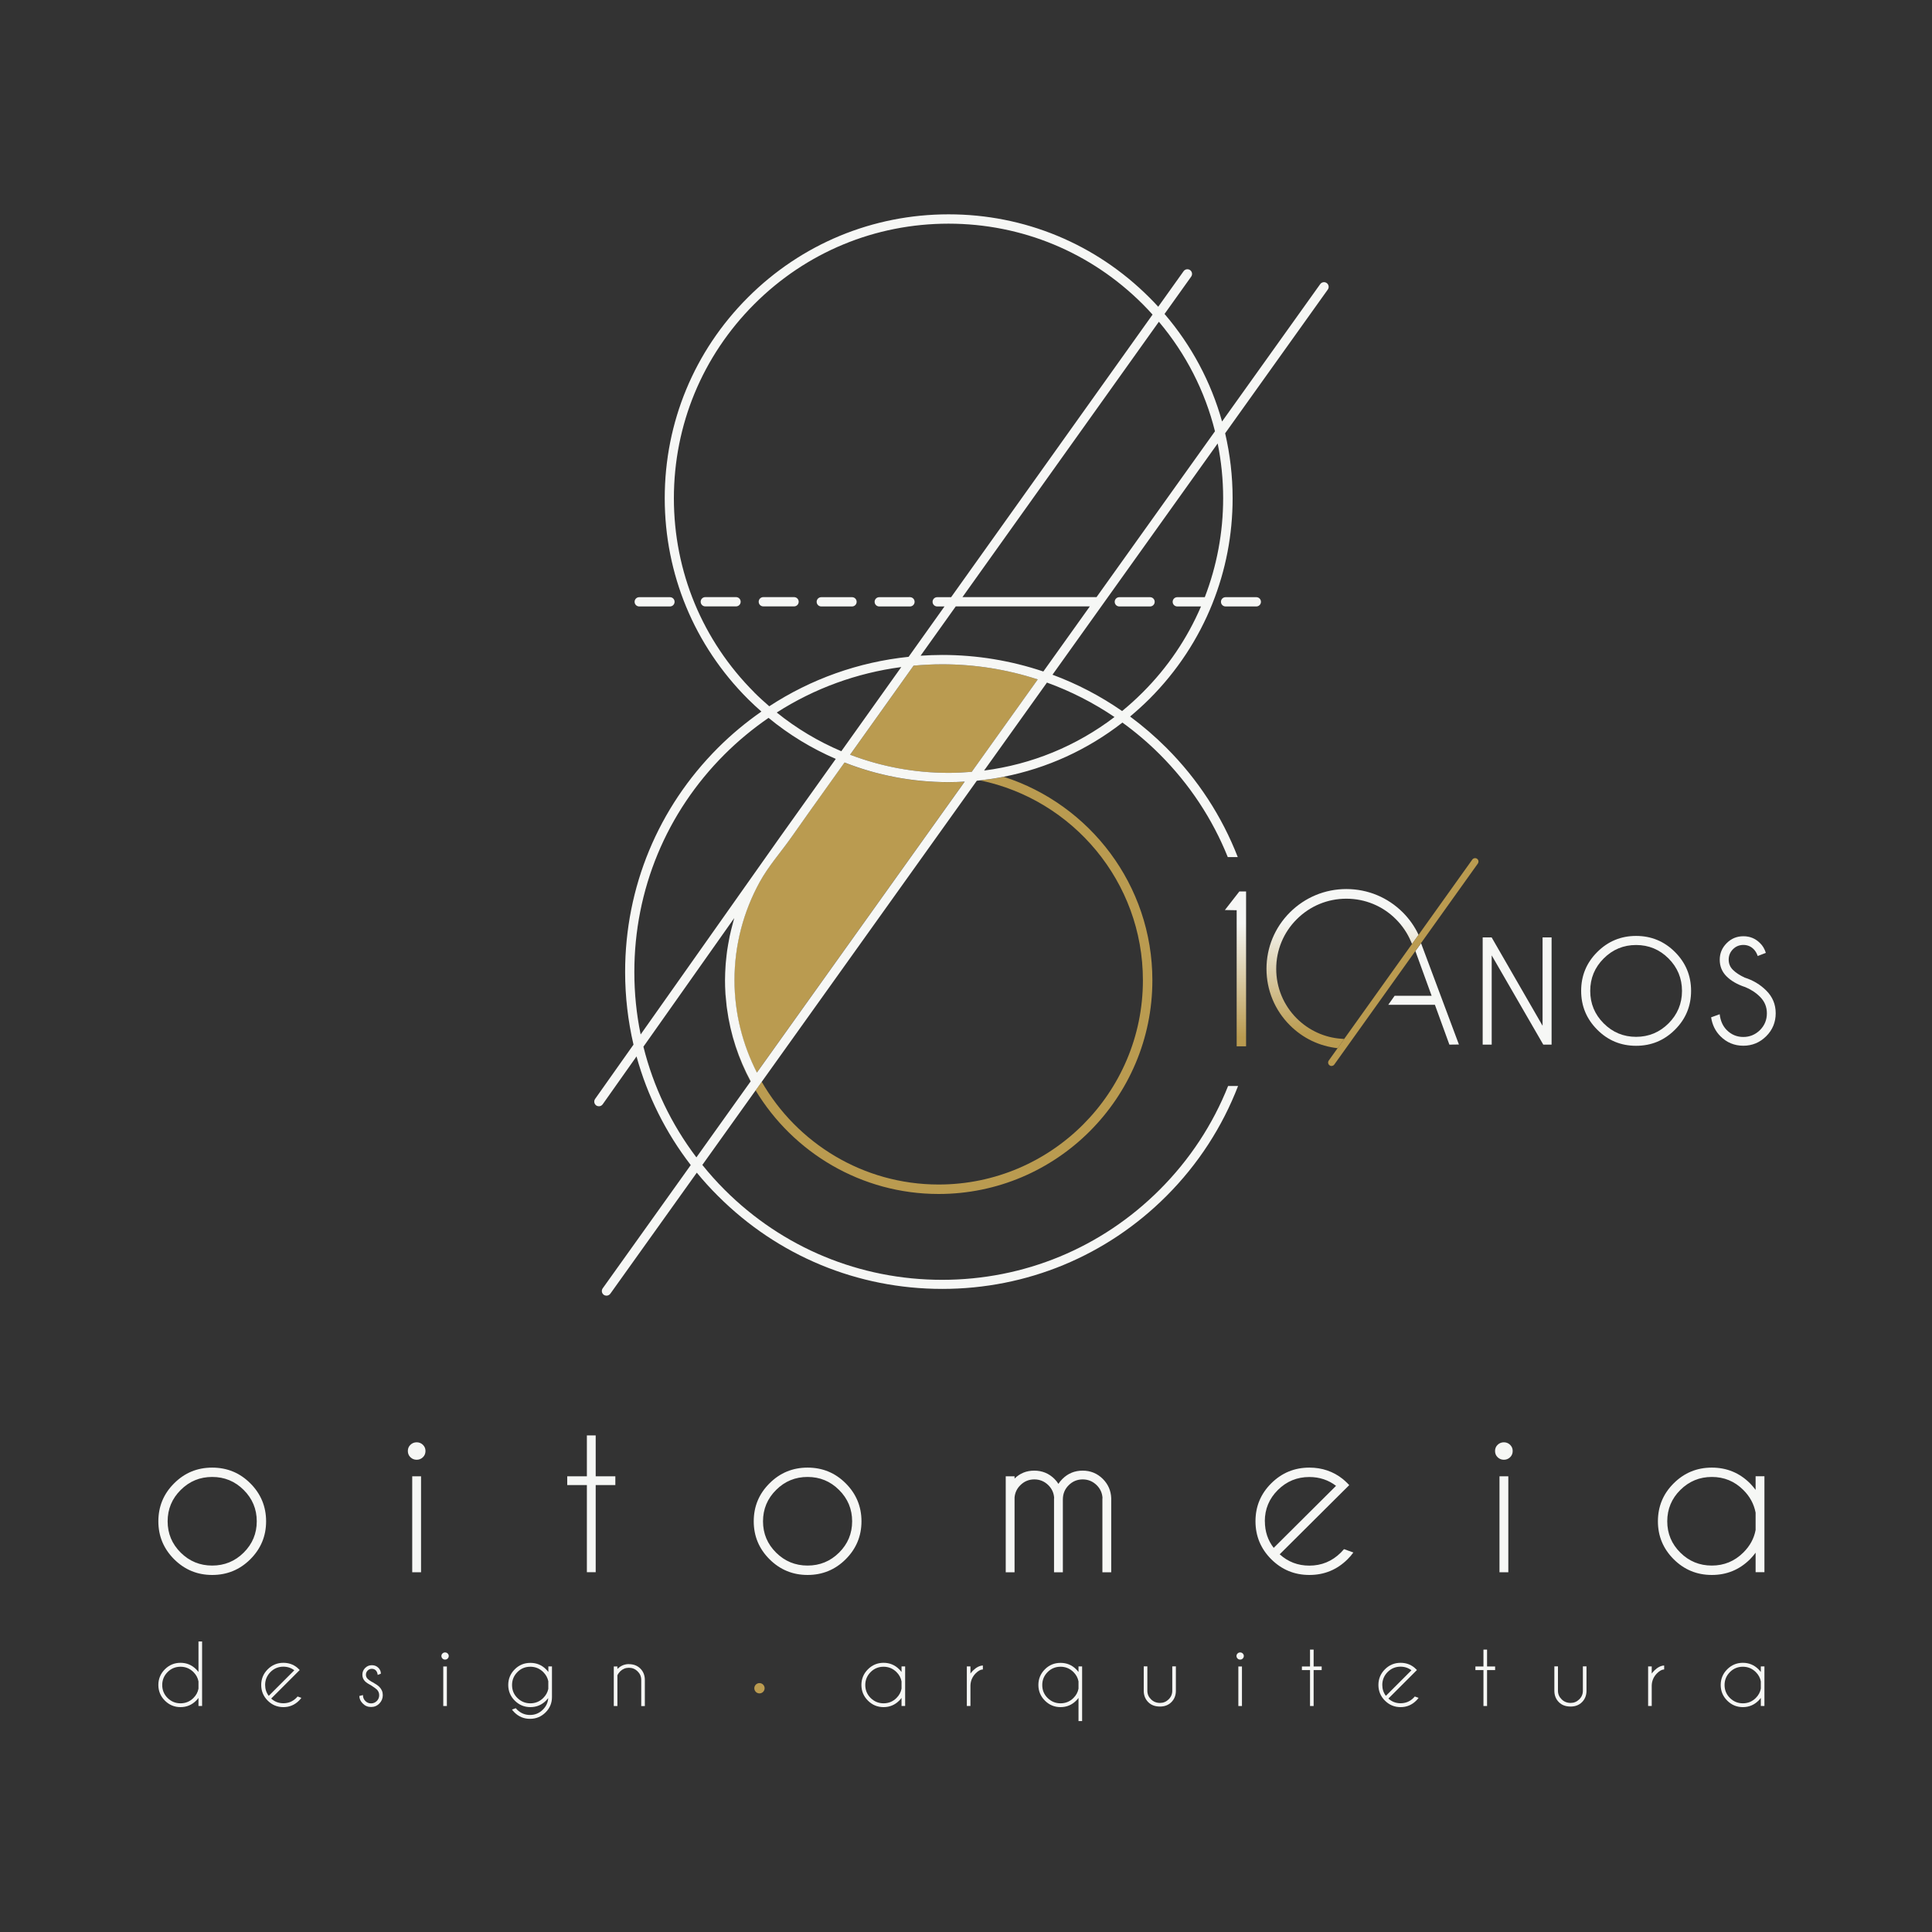<svg xmlns="http://www.w3.org/2000/svg" xmlns:xlink="http://www.w3.org/1999/xlink" id="Camada_1" viewBox="0 0 300 300"><rect x="0" y="0" width="300" height="300" fill="#333333" stroke="none"/><defs><style>      .st0 {        fill: none;      }      .st1 {        fill: url(#Gradiente_sem_nome_41);      }      .st2 {        fill: url(#Gradiente_sem_nome_4);      }      .st3 {        clip-path: url(#clippath-1);      }      .st4 {        fill: #ba9b50;      }      .st5 {        fill: #f6f7f5;      }      .st6 {        clip-path: url(#clippath);      }    </style><clipPath id="clippath"><polygon class="st0" points="192.45 138.42 190.2 141.31 192.03 141.34 192.03 162.47 193.5 162.47 193.5 138.42 192.45 138.42"></polygon></clipPath><linearGradient id="Gradiente_sem_nome_4" data-name="Gradiente sem nome 4" x1="-146.37" y1="715.66" x2="-145.48" y2="715.66" gradientTransform="translate(-14157.74 3078.08) rotate(90) scale(20.05 -20.05)" gradientUnits="userSpaceOnUse"><stop offset="0" stop-color="#f6f7f5"></stop><stop offset=".99" stop-color="#ba9b50"></stop><stop offset="1" stop-color="#ba9b50"></stop></linearGradient><clipPath id="clippath-1"><path class="st0" d="M200.29,141.68c-2.34,2.34-3.63,5.45-3.63,8.76s1.29,6.42,3.63,8.76c2.02,2.02,4.59,3.25,7.42,3.56l1.02-1.43-.41-.03c-2.62-.17-5.09-1.3-6.96-3.16-2.06-2.06-3.19-4.79-3.19-7.7s1.13-5.65,3.19-7.7c2.06-2.06,4.79-3.19,7.7-3.19s5.65,1.13,7.7,3.19c1,1,1.79,2.17,2.34,3.47l.16.38,1.02-1.42c-.61-1.3-1.44-2.48-2.45-3.49-2.34-2.34-5.45-3.63-8.77-3.63s-6.42,1.29-8.77,3.63"></path></clipPath><linearGradient id="Gradiente_sem_nome_41" data-name="Gradiente sem nome 4" x1="-146.38" y1="715.56" x2="-145.5" y2="715.56" gradientTransform="translate(-14122.82 3075.08) rotate(90) scale(20.03 -20.03)" xlink:href="#Gradiente_sem_nome_4"></linearGradient></defs><path class="st4" d="M118.73,262.15c0-.44-.36-.8-.8-.8s-.8.36-.8.8.36.8.8.8.8-.36.8-.8"></path><path class="st4" d="M149.79,121.38c-.83.05-1.67.08-2.51.08-5.62,0-11.08-1.06-16.16-3.05l-5.11,7.16s-.05.07-.08.11c-1.04,1.47-2.07,2.93-3.11,4.4-1.64,2.32-3.51,4.41-4.89,6.92-2.48,4.52-3.9,9.71-3.9,15.22,0,5.17,1.27,10.03,3.48,14.34l32.27-45.18Z"></path><path class="st4" d="M150.89,119.85l10.25-14.35c-4.73-1.54-9.72-2.35-14.84-2.35-1.49,0-2.97.07-4.44.21l-9.86,13.83c4.82,1.85,9.98,2.82,15.29,2.82,1.21,0,2.41-.06,3.6-.16"></path><path class="st4" d="M116.54,167.93l.02-.03c-1.87-3.45-3.15-7.27-3.69-11.32.54,4.06,1.8,7.89,3.67,11.35"></path><path class="st4" d="M155.86,120.62c-1.2.24-2.42.42-3.65.56,14.4,2.99,25.26,15.76,25.26,31.04,0,17.49-14.23,31.71-31.71,31.71-11.75,0-22-6.43-27.48-15.95l-.95,1.33c5.81,9.63,16.38,16.09,28.43,16.09,18.3,0,33.18-14.89,33.18-33.18,0-14.77-9.71-27.31-23.08-31.6"></path><path class="st5" d="M38.87,230.33c-1.63-1.63-3.6-2.44-5.92-2.44s-4.28.81-5.91,2.44c-1.64,1.63-2.45,3.6-2.45,5.9s.82,4.26,2.45,5.89c1.64,1.63,3.61,2.44,5.91,2.44s4.29-.81,5.92-2.44c1.63-1.63,2.45-3.59,2.45-5.89s-.82-4.27-2.45-5.9M37.84,241.09c-1.35,1.34-2.98,2.01-4.89,2.01s-3.54-.67-4.89-2.01c-1.35-1.34-2.03-2.96-2.03-4.86s.68-3.53,2.03-4.87c1.35-1.35,2.98-2.02,4.89-2.02s3.54.67,4.89,2.02c1.35,1.34,2.03,2.97,2.03,4.87s-.68,3.52-2.03,4.86"></path><rect class="st5" x="64.01" y="229.24" width="1.37" height="14.9"></rect><path class="st5" d="M64.7,223.96c-.38,0-.7.13-.97.39-.27.26-.4.58-.4.96s.13.71.4.97c.27.26.59.39.97.39s.7-.13.97-.39c.27-.26.4-.59.4-.97s-.13-.69-.4-.96c-.27-.26-.59-.39-.97-.39"></path><polygon class="st5" points="95.55 229.24 92.5 229.24 92.5 222.89 91.13 222.89 91.13 229.24 88.08 229.24 88.08 230.6 91.13 230.6 91.13 244.13 92.5 244.13 92.5 230.6 95.55 230.6 95.55 229.24"></polygon><path class="st5" d="M125.4,227.89c-2.31,0-4.28.81-5.91,2.44-1.64,1.63-2.45,3.6-2.45,5.9s.82,4.26,2.45,5.89c1.64,1.63,3.61,2.44,5.91,2.44s4.29-.81,5.92-2.44c1.63-1.63,2.45-3.59,2.45-5.89s-.82-4.27-2.45-5.9c-1.63-1.63-3.6-2.44-5.92-2.44M130.29,241.09c-1.35,1.34-2.98,2.01-4.89,2.01s-3.54-.67-4.89-2.01c-1.35-1.34-2.03-2.96-2.03-4.86s.68-3.53,2.03-4.87c1.35-1.35,2.98-2.02,4.89-2.02s3.54.67,4.89,2.02c1.35,1.34,2.03,2.97,2.03,4.87s-.68,3.52-2.03,4.86"></path><path class="st5" d="M168.11,228.36c-1.23,0-2.28.43-3.14,1.29-.24.24-.45.5-.62.76-.17-.27-.38-.53-.61-.76-.86-.86-1.91-1.29-3.14-1.29s-2.21.41-3.06,1.23v-.35h-1.37v14.9h1.37v-11.62c.07-.75.37-1.38.9-1.9.6-.6,1.32-.9,2.17-.9s1.57.3,2.18.9c.56.56.86,1.23.9,2.02h-.02v11.5h1.37v-11.29c0-.89.3-1.63.91-2.23.6-.6,1.33-.9,2.17-.9s1.57.3,2.18.9c.56.56.86,1.23.9,2.02h-.02v11.5h1.37v-11.5c-.04-1.16-.47-2.16-1.3-2.99-.86-.86-1.91-1.29-3.14-1.29"></path><path class="st5" d="M208.2,241.09c-1.35,1.34-2.98,2.02-4.89,2.02-1.78,0-3.31-.59-4.6-1.76l9.76-9.71,1.04-1.03c-.08-.09-.17-.18-.26-.27-.24-.24-.49-.47-.73-.67-1.48-1.18-3.22-1.78-5.2-1.78-2.31,0-4.28.81-5.92,2.44-1.64,1.63-2.45,3.59-2.45,5.89s.82,4.27,2.45,5.9c1.64,1.63,3.61,2.44,5.92,2.44s4.29-.81,5.93-2.44c.34-.33.63-.68.9-1.05l-1.45-.52c-.15.18-.32.36-.49.53M196.4,236.22c0-1.9.68-3.52,2.03-4.86,1.35-1.34,2.98-2.01,4.88-2.01,1.57,0,2.96.46,4.15,1.37l-9.68,9.63c-.92-1.18-1.37-2.56-1.37-4.13"></path><path class="st5" d="M233.52,223.96c-.38,0-.7.13-.97.39-.27.26-.4.58-.4.96s.13.71.4.97c.27.26.59.39.97.39s.7-.13.97-.39c.27-.26.4-.59.4-.97s-.13-.69-.4-.96c-.27-.26-.59-.39-.97-.39"></path><rect class="st5" x="232.84" y="229.24" width="1.37" height="14.9"></rect><path class="st5" d="M272.61,229.24v2.11c-.26-.35-.55-.69-.87-1.02-1.64-1.63-3.61-2.44-5.93-2.44s-4.28.81-5.92,2.44c-1.64,1.63-2.45,3.6-2.45,5.9s.82,4.26,2.45,5.89c1.64,1.63,3.61,2.44,5.92,2.44s4.29-.81,5.93-2.44c.32-.32.6-.66.87-1.02v3.03h1.37v-14.9h-1.37ZM272.61,237.58c-.25,1.33-.89,2.49-1.91,3.5-1.35,1.34-2.98,2.02-4.89,2.02s-3.54-.67-4.89-2.01c-1.35-1.34-2.03-2.96-2.03-4.86s.68-3.53,2.03-4.87c1.35-1.34,2.98-2.02,4.89-2.02s3.54.67,4.89,2.02c1.02,1.01,1.65,2.18,1.91,3.52v2.7Z"></path><path class="st5" d="M30.82,259.63c-.11-.15-.23-.28-.36-.42-.67-.67-1.48-1.01-2.43-1.01s-1.76.34-2.43,1.01c-.67.67-1.01,1.48-1.01,2.43s.34,1.76,1.01,2.43,1.48,1.01,2.43,1.01,1.76-.34,2.43-1.01c.13-.13.25-.27.36-.42v1.25h.56v-10.01h-.56v4.74ZM30.82,262.21c-.1.55-.36,1.03-.78,1.45-.55.55-1.22.83-2.01.83s-1.45-.28-2.01-.83c-.55-.55-.83-1.22-.83-2.01s.28-1.45.83-2.01c.55-.55,1.22-.83,2.01-.83s1.45.28,2.01.83c.42.42.68.9.78,1.45v1.11Z"></path><path class="st5" d="M46.01,263.65c-.55.55-1.22.83-2.01.83-.73,0-1.36-.24-1.89-.73l4-4,.43-.43s-.07-.07-.11-.11c-.1-.1-.2-.19-.3-.28-.61-.49-1.32-.73-2.13-.73-.95,0-1.76.34-2.43,1.01-.67.67-1.01,1.48-1.01,2.43s.34,1.76,1.01,2.43c.67.67,1.48,1.01,2.43,1.01s1.76-.34,2.43-1.01c.14-.14.26-.28.37-.43l-.59-.21c-.06.07-.13.15-.2.22M41.17,261.64c0-.78.28-1.45.83-2.01.55-.55,1.22-.83,2-.83.65,0,1.21.19,1.7.56l-3.97,3.97c-.38-.49-.56-1.06-.56-1.7"></path><path class="st5" d="M57.75,261.17c-.34-.21-.56-.37-.66-.48-.18-.18-.27-.39-.27-.64s.09-.47.27-.65c.18-.18.39-.27.64-.27s.46.08.62.24c.16.16.26.4.3.71l.49-.19v-.03c0-.33-.13-.63-.39-.89-.27-.27-.61-.4-1.01-.4s-.75.14-1.04.43c-.29.29-.43.64-.43,1.05s.14.75.43,1.04c.18.18.51.4,1,.66.4.26.67.46.81.59.25.25.37.54.37.89s-.12.65-.37.9c-.25.25-.55.37-.89.37s-.64-.12-.89-.37c-.25-.25-.37-.55-.37-.92l-.56.14c0,.43.18.82.53,1.17.35.36.78.54,1.29.54s.93-.18,1.29-.54c.35-.36.53-.79.53-1.3s-.18-.92-.53-1.28c-.23-.23-.61-.48-1.14-.78"></path><path class="st5" d="M69.11,256.59c-.15,0-.29.05-.4.16-.11.11-.17.24-.17.39s.06.29.17.4c.11.11.24.16.4.16s.29-.05.4-.16c.11-.11.17-.24.17-.4s-.06-.28-.17-.39c-.11-.11-.24-.16-.4-.16"></path><rect class="st5" x="68.83" y="258.77" width=".56" height="6.14"></rect><path class="st5" d="M85.15,259.63c-.11-.15-.23-.29-.36-.42-.67-.67-1.48-1-2.43-1s-1.76.33-2.43,1c-.67.67-1.01,1.48-1.01,2.43s.34,1.76,1.01,2.43,1.48,1.01,2.43,1.01,1.76-.34,2.43-1.01c.12-.13.23-.25.34-.39-.05.69-.32,1.28-.83,1.79-.55.55-1.22.83-2,.83s-1.45-.28-2.01-.83c-.07-.07-.14-.14-.2-.22l-.59.21c.11.15.23.29.37.43.67.67,1.48,1.01,2.43,1.01s1.76-.34,2.43-1.01c.65-.66.98-1.44.98-2.36v-4.77h-.56v.87ZM85.14,262.25c-.11.53-.37,1-.78,1.41-.55.55-1.22.83-2.01.83s-1.45-.28-2.01-.83-.83-1.22-.83-2.01.28-1.45.83-2.01,1.22-.83,2.01-.83,1.45.28,2.01.83c.41.41.67.88.78,1.42v1.19Z"></path><path class="st5" d="M97.66,258.4c-.68,0-1.28.25-1.79.76v-.39h-.56v6.14h.56v-4.77c.1-.22.25-.43.45-.63.38-.36.82-.54,1.34-.54s.96.18,1.34.55c.38.37.57.81.57,1.34v4.06h.56v-4.11c-.01-.69-.25-1.27-.7-1.72-.46-.45-1.04-.68-1.77-.68"></path><path class="st5" d="M139.99,259.63c-.11-.15-.23-.28-.36-.42-.67-.67-1.48-1.01-2.43-1.01s-1.76.34-2.43,1.01c-.67.67-1.01,1.48-1.01,2.43s.34,1.76,1.01,2.43c.67.67,1.48,1.01,2.43,1.01s1.76-.34,2.43-1.01c.13-.13.25-.27.36-.42v1.25h.56v-6.14h-.56v.87ZM139.99,262.21c-.1.55-.36,1.03-.78,1.45-.55.55-1.22.83-2.01.83s-1.45-.28-2.01-.83c-.55-.55-.83-1.22-.83-2.01s.28-1.45.83-2.01c.55-.55,1.22-.83,2.01-.83s1.45.28,2.01.83c.42.42.68.9.78,1.45v1.11Z"></path><path class="st5" d="M150.69,259.88v-1.12h-.56v6.14h.56v-3.17c.02-.74.3-1.38.83-1.91.38-.38.75-.58,1.1-.59v-.61c-.52.02-1.03.29-1.53.78-.15.15-.29.32-.41.48"></path><path class="st5" d="M167.47,259.63c-.11-.15-.23-.28-.36-.42-.67-.67-1.48-1-2.43-1s-1.76.33-2.43,1c-.67.67-1.01,1.48-1.01,2.43s.34,1.76,1.01,2.43c.67.67,1.48,1.01,2.43,1.01s1.76-.34,2.43-1.01c.13-.13.25-.27.36-.42v3.6h.56v-8.49h-.56v.87ZM167.47,262.21c-.1.55-.36,1.03-.78,1.45-.55.55-1.22.83-2.01.83s-1.45-.28-2.01-.83-.83-1.22-.83-2.01.28-1.45.83-2.01c.55-.55,1.22-.83,2.01-.83s1.45.28,2.01.83c.42.42.68.9.78,1.45v1.11Z"></path><path class="st5" d="M182.03,262.54c0,.52-.19.97-.57,1.34-.38.37-.82.55-1.34.55-.55,0-1.02-.19-1.39-.56-.38-.37-.57-.81-.57-1.33v-3.79h-.56v3.84c.01.69.25,1.27.7,1.72.45.46,1.07.68,1.83.68.72,0,1.31-.23,1.76-.68.45-.45.69-1.03.7-1.72v-3.84h-.56v3.79Z"></path><path class="st5" d="M192.57,256.59c-.15,0-.29.05-.4.16-.11.11-.17.24-.17.39s.06.29.17.4c.11.11.24.16.4.16s.29-.05.4-.16c.11-.11.17-.24.17-.4s-.06-.28-.17-.39c-.11-.11-.24-.16-.4-.16"></path><rect class="st5" x="192.29" y="258.77" width=".56" height="6.14"></rect><polygon class="st5" points="203.98 256.15 203.42 256.15 203.42 258.77 202.16 258.77 202.16 259.33 203.42 259.33 203.42 264.91 203.98 264.91 203.98 259.33 205.23 259.33 205.23 258.77 203.98 258.77 203.98 256.15"></polygon><path class="st5" d="M219.49,263.65c-.55.55-1.22.83-2.01.83-.73,0-1.36-.24-1.89-.73l4-4,.43-.43s-.07-.07-.11-.11c-.1-.1-.2-.19-.3-.28-.61-.49-1.32-.73-2.13-.73-.95,0-1.76.34-2.43,1.01-.67.67-1.01,1.48-1.01,2.43s.34,1.76,1.01,2.43c.67.67,1.48,1.01,2.43,1.01s1.76-.34,2.43-1.01c.14-.14.26-.28.37-.43l-.59-.21c-.06.07-.13.15-.2.22M214.64,261.64c0-.78.28-1.45.83-2.01.55-.55,1.22-.83,2-.83.65,0,1.21.19,1.7.56l-3.97,3.97c-.38-.49-.56-1.06-.56-1.7"></path><polygon class="st5" points="230.91 256.15 230.35 256.15 230.35 258.77 229.1 258.77 229.1 259.33 230.35 259.33 230.35 264.91 230.91 264.91 230.91 259.33 232.16 259.33 232.16 258.77 230.91 258.77 230.91 256.15"></polygon><path class="st5" d="M245.79,262.54c0,.52-.19.97-.57,1.34-.38.37-.82.55-1.34.55-.55,0-1.02-.19-1.39-.56-.38-.37-.57-.81-.57-1.33v-3.79h-.56v3.84c.01.69.25,1.27.7,1.72.45.46,1.07.68,1.83.68.72,0,1.31-.23,1.76-.68.45-.45.69-1.03.7-1.72v-3.84h-.56v3.79Z"></path><path class="st5" d="M256.48,259.88v-1.12h-.56v6.14h.56v-3.17c.02-.74.3-1.38.83-1.91.38-.38.75-.58,1.1-.59v-.61c-.52.02-1.03.29-1.53.78-.15.15-.29.32-.41.48"></path><path class="st5" d="M273.42,259.63c-.11-.15-.23-.28-.36-.42-.67-.67-1.48-1.01-2.43-1.01s-1.76.34-2.43,1.01c-.67.67-1.01,1.48-1.01,2.43s.34,1.76,1.01,2.43c.67.67,1.48,1.01,2.43,1.01s1.76-.34,2.43-1.01c.13-.13.25-.27.36-.42v1.25h.56v-6.14h-.56v.87ZM273.42,262.21c-.1.55-.36,1.03-.78,1.45-.55.55-1.22.83-2.01.83s-1.45-.28-2.01-.83c-.55-.55-.83-1.22-.83-2.01s.28-1.45.83-2.01c.55-.55,1.22-.83,2.01-.83s1.45.28,2.01.83c.42.42.68.9.78,1.45v1.11Z"></path><path class="st5" d="M127.53,94.17h4.41s.06,0,.09,0c.03,0,.06,0,.09,0h.18c.4,0,.72-.32.72-.72s-.32-.72-.72-.72h-.18s-.06,0-.09,0c-.03,0-.06,0-.09,0h-4.41c-.4,0-.72.32-.72.72s.32.72.72.72"></path><path class="st5" d="M136.53,94.17h4.41s.06,0,.09,0c.03,0,.06,0,.09,0h.18c.4,0,.72-.32.72-.72s-.32-.72-.72-.72h-.18s-.06,0-.09,0c-.03,0-.06,0-.09,0h-4.41c-.4,0-.72.32-.72.72s.32.72.72.72"></path><path class="st5" d="M195.8,93.45c0-.4-.32-.72-.72-.72h-.18s-.06,0-.09,0c-.03,0-.06,0-.09,0h-4.41c-.4,0-.72.32-.72.72s.32.72.72.72h4.41s.06,0,.09,0c.03,0,.06,0,.09,0h.18c.4,0,.72-.32.72-.72"></path><path class="st5" d="M99.26,94.17h4.41s.06,0,.09,0c.03,0,.06,0,.09,0h.18c.4,0,.72-.32.72-.72s-.32-.72-.72-.72h-.18s-.06,0-.09,0c-.03,0-.06,0-.09,0h-4.41c-.4,0-.72.32-.72.72s.32.72.72.72"></path><path class="st5" d="M123.03,94.16s.06,0,.09,0h.18c.4,0,.72-.32.72-.72s-.32-.72-.72-.72h-.18s-.06,0-.09,0c-.03,0-.06,0-.09,0h-4.41c-.4,0-.72.32-.72.72s.32.72.72.72h4.41s.06,0,.09,0"></path><path class="st5" d="M173.81,94.17h4.41s.06,0,.09,0c.03,0,.06,0,.09,0h.18c.4,0,.72-.32.72-.72s-.32-.72-.72-.72h-.18s-.06,0-.09,0c-.03,0-.06,0-.09,0h-4.41c-.4,0-.72.32-.72.72s.32.72.72.72"></path><path class="st5" d="M114.29,92.72h-.18s-.06,0-.09,0c-.03,0-.06,0-.09,0h-4.41c-.4,0-.72.32-.72.72s.32.72.72.72h4.41s.06,0,.09,0c.03,0,.06,0,.09,0h.18c.4,0,.72-.32.72-.72s-.32-.72-.72-.72"></path><path class="st5" d="M192.25,168.63h-1.55c-2.37,5.96-5.95,11.43-10.62,16.1-9.03,9.03-21.03,14-33.79,14s-24.77-4.97-33.79-14c-1.23-1.23-2.37-2.51-3.44-3.84l8.28-11.59.95-1.33,33.39-46.74c.18-.02.36-.04.54-.06,1.23-.14,2.45-.32,3.65-.56,6.71-1.32,12.99-4.18,18.42-8.41,2.04,1.48,3.98,3.12,5.8,4.94,4.63,4.63,8.19,10.05,10.56,15.95h1.55c-2.44-6.28-6.17-12.06-11.08-16.97-1.77-1.77-3.66-3.39-5.64-4.86,1.03-.86,2.03-1.77,3-2.73,4.3-4.3,7.59-9.33,9.78-14.8,0,0,0-.02.01-.03,2.05-5.13,3.13-10.65,3.13-16.34,0-3.44-.4-6.81-1.16-10.08l15.94-22.32c.23-.32.16-.77-.17-1.01-.32-.23-.77-.16-1.01.17l-15.24,21.33c-1.71-6.12-4.73-11.8-8.93-16.7l4.14-5.8c.23-.33.15-.78-.17-1.01-.33-.23-.78-.15-1.01.17l-3.94,5.52c-.45-.49-.9-.97-1.38-1.44-8.33-8.33-19.4-12.91-31.17-12.91s-22.85,4.59-31.17,12.91c-8.33,8.33-12.91,19.4-12.91,31.17s4.59,22.85,12.91,31.17c.68.68,1.39,1.33,2.1,1.96-2.38,1.66-4.64,3.53-6.74,5.63-9.3,9.3-14.42,21.66-14.42,34.81,0,3.85.45,7.62,1.3,11.28l-5.96,8.43c-.23.33-.15.78.17,1.01.13.09.27.13.42.13.23,0,.45-.11.59-.31l5.25-7.43c1.68,6.1,4.52,11.81,8.42,16.87l-13.67,19.14c-.23.32-.16.78.17,1.01.13.09.27.13.42.13.22,0,.45-.11.59-.3l13.43-18.8c1.03,1.26,2.13,2.47,3.3,3.63,9.3,9.3,21.66,14.42,34.81,14.42s25.51-5.12,34.81-14.42c4.95-4.95,8.7-10.78,11.14-17.12M114.05,152.21c0-5.51,1.42-10.7,3.9-15.22,1.38-2.51,3.25-4.6,4.89-6.92,1.04-1.47,2.07-2.93,3.11-4.4.02-.03.05-.08.08-.11l5.11-7.16c5.08,2,10.53,3.05,16.15,3.05.84,0,1.68-.03,2.51-.08l-32.27,45.18c-2.2-4.31-3.48-9.18-3.48-14.35M130.64,116.65c-3.58-1.52-6.95-3.53-10.03-6.01,5.84-3.74,12.41-6.14,19.34-7.06l-9.31,13.07ZM142.94,101.83l5.47-7.67h20.82l-7.22,10.11c-5-1.68-10.29-2.57-15.72-2.57-1.12,0-2.24.05-3.35.12M150.89,119.85c-1.19.1-2.39.16-3.6.16-5.31,0-10.47-.98-15.29-2.82l9.86-13.83c1.47-.13,2.94-.21,4.44-.21,5.12,0,10.11.81,14.84,2.35l-10.25,14.35ZM152.81,119.65l9.76-13.66c3.7,1.34,7.21,3.13,10.49,5.35-5.92,4.51-12.86,7.36-20.25,8.31M189.93,77.37c0,5.34-.99,10.52-2.85,15.36h-4.27c-.4,0-.72.32-.72.72s.32.72.72.72h3.68c-2.11,4.92-5.15,9.45-9.06,13.35-1.02,1.02-2.09,1.99-3.19,2.89-3.37-2.34-7-4.23-10.81-5.64l25.65-35.91c.56,2.77.85,5.62.85,8.51M179.95,49.96c4.2,4.98,7.16,10.78,8.71,17.01l-18.39,25.75h-20.82l30.5-42.76ZM117.13,107.52c-8.05-8.05-12.49-18.76-12.49-30.15s4.44-22.1,12.49-30.15c8.05-8.05,18.76-12.49,30.15-12.49s22.1,4.44,30.15,12.49c.53.53,1.04,1.07,1.54,1.63l-31.28,43.88h-2.16c-.4,0-.72.32-.72.72s.32.72.72.72h1.13l-5.57,7.82c-7.78.81-15.15,3.44-21.64,7.68-.79-.69-1.57-1.39-2.32-2.14M98.5,150.94c0-12.77,4.97-24.77,14-33.79,2.12-2.12,4.42-4.01,6.84-5.68,3.19,2.63,6.71,4.76,10.44,6.37l-8.75,12.27-4.45,6.3-17.1,24.22c-.65-3.15-.98-6.4-.98-9.69M108.13,179.71c-3.89-5.14-6.68-10.97-8.22-17.18l14.1-19.97c-.07.24-.12.48-.19.72-.1.37-.2.74-.29,1.11-.08.33-.16.67-.23,1.01-.09.43-.17.86-.24,1.29-.05.31-.1.61-.15.92-.07.5-.12,1-.17,1.51-.02.26-.06.51-.07.77-.05.77-.09,1.55-.09,2.33,0,.66.02,1.31.06,1.96,0,.16.02.32.04.48.04.52.09,1.04.15,1.55.02.13.03.25.05.37.54,4.05,1.82,7.86,3.69,11.32l-.02.03-8.41,11.78Z"></path><polygon class="st5" points="219.78 147.68 222.3 154.62 216.56 154.62 215.57 156.02 222.81 156.02 225.06 162.21 226.54 162.19 220.66 146.46 219.78 147.68"></polygon><polygon class="st5" points="230.23 145.56 231.62 145.56 239.53 159.28 239.53 145.56 240.93 145.56 240.93 162.21 239.64 162.21 231.63 148.35 231.63 162.21 230.23 162.21 230.23 145.56"></polygon><path class="st5" d="M260.09,147.83c1.67,1.67,2.5,3.68,2.5,6.03s-.83,4.37-2.5,6.03c-1.67,1.67-3.68,2.5-6.04,2.5s-4.37-.83-6.03-2.5c-1.67-1.67-2.5-3.68-2.5-6.03s.83-4.37,2.5-6.03c1.67-1.67,3.68-2.5,6.03-2.5s4.37.83,6.04,2.5M254.05,146.74c-1.96,0-3.64.7-5.03,2.09-1.39,1.39-2.09,3.07-2.09,5.04s.7,3.65,2.09,5.04c1.39,1.39,3.07,2.09,5.03,2.09s3.65-.7,5.04-2.09c1.39-1.39,2.09-3.08,2.09-5.04s-.7-3.65-2.09-5.04c-1.39-1.39-3.07-2.09-5.04-2.09"></path><path class="st5" d="M270.92,153.25c-1.19-.4-2.13-.95-2.83-1.65-.7-.7-1.05-1.56-1.05-2.57s.36-1.85,1.07-2.57c.71-.72,1.58-1.08,2.6-1.08s1.87.35,2.59,1.07c.4.38.7.88.9,1.51l-1.26.49c-.16-.45-.37-.8-.63-1.06-.44-.44-.97-.66-1.6-.66s-1.17.22-1.61.66c-.44.44-.67.98-.67,1.62s.22,1.16.67,1.6c.43.43,1.04.83,1.81,1.19,1.32.42,2.43,1.09,3.35,2.01.98.97,1.47,2.15,1.47,3.53s-.49,2.59-1.48,3.57c-.99.98-2.17,1.47-3.55,1.47s-2.58-.49-3.56-1.48c-.78-.78-1.26-1.76-1.44-2.93l1.33-.48c.12,1.02.48,1.83,1.09,2.45.72.72,1.58,1.08,2.58,1.08s1.87-.36,2.59-1.07c.71-.71,1.07-1.58,1.07-2.6s-.36-1.86-1.07-2.57c-.64-.64-1.43-1.16-2.37-1.54"></path><g class="st6"><rect class="st2" x="190.2" y="138.42" width="3.29" height="24.05"></rect></g><g class="st3"><rect class="st1" x="196.66" y="138.05" width="23.61" height="24.72"></rect></g><path class="st4" d="M229.36,133.35c-.24-.17-.57-.11-.74.12l-22.29,31.21c-.08.12-.12.26-.09.4.02.14.1.26.22.35l.18.09h.12c.17,0,.33-.08.43-.22l22.29-31.21c.08-.12.11-.26.09-.4-.02-.14-.1-.26-.21-.34"></path></svg>